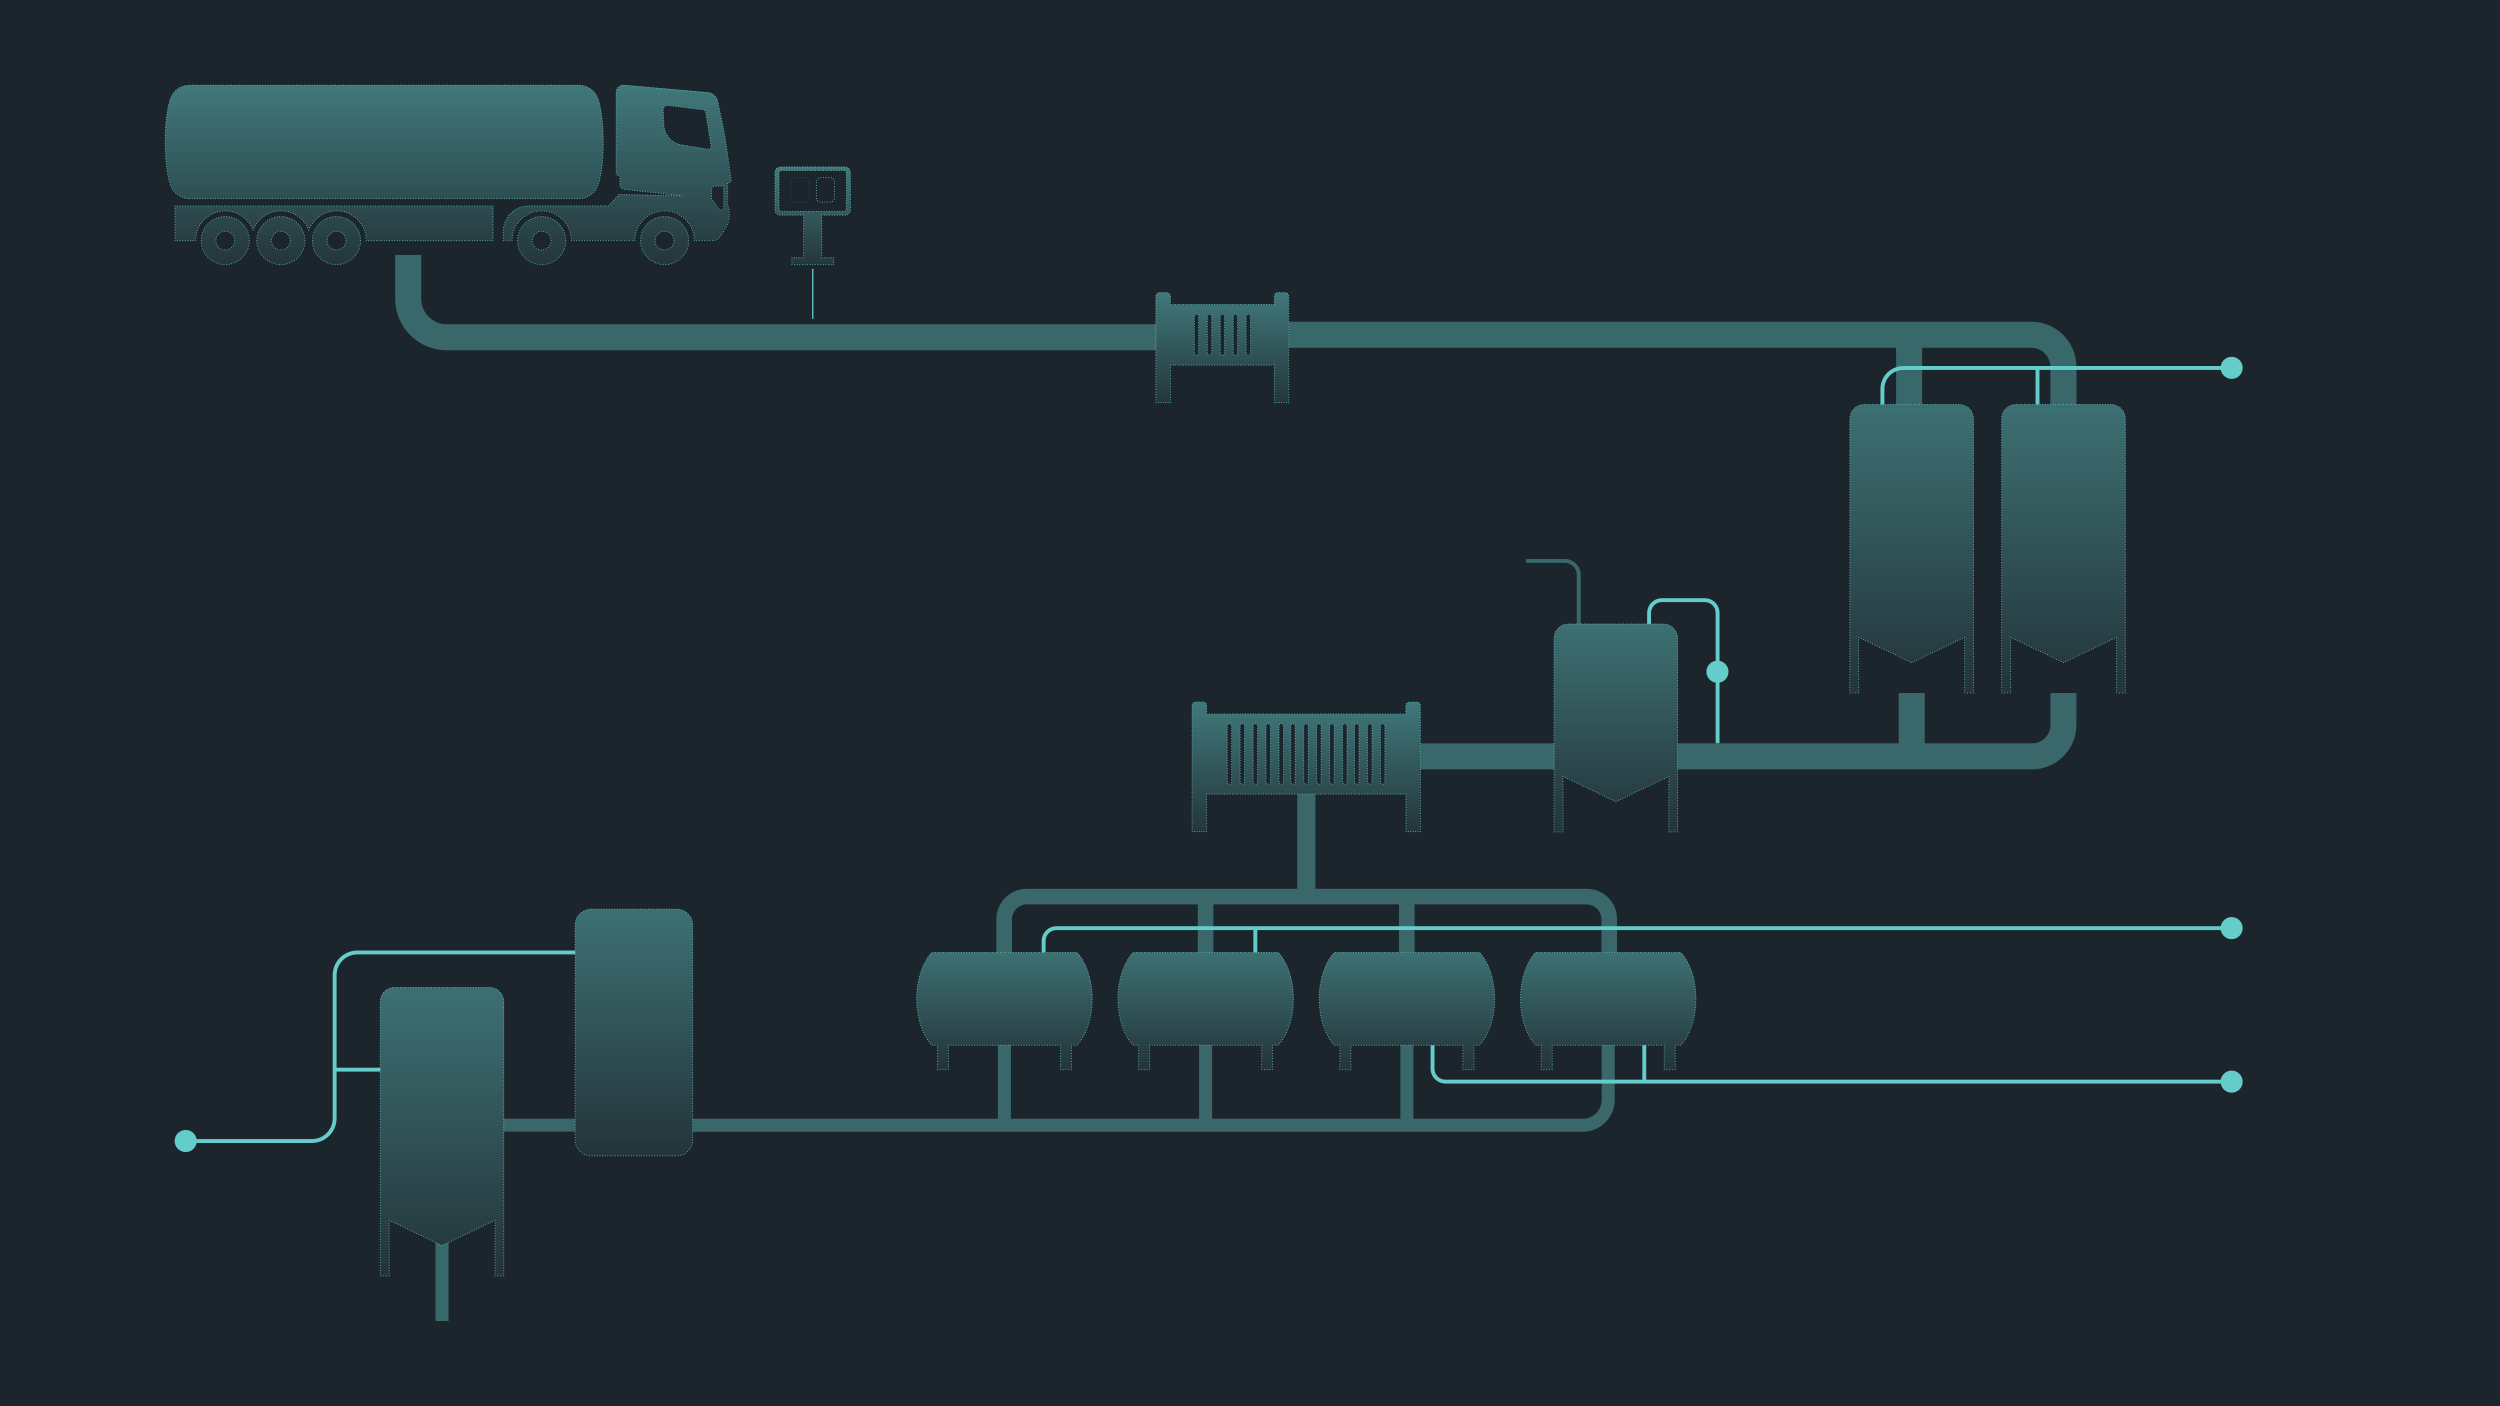 <?xml version="1.0" encoding="UTF-8"?>
<!-- Generator: Adobe Illustrator 27.9.0, SVG Export Plug-In . SVG Version: 6.00 Build 0)  -->
<svg xmlns="http://www.w3.org/2000/svg" xmlns:xlink="http://www.w3.org/1999/xlink" version="1.1" x="0px" y="0px" viewBox="0 0 1920 1080" style="enable-background:new 0 0 1920 1080;" xml:space="preserve">
<style type="text/css">
	.st0{fill:#1D252C;}
	.st1{opacity:0.4;fill:#64CCC9;}
	.st2{opacity:0.4;}
	.st3{fill:#64CCC9;}
	.st4{fill:none;stroke:#64CCC9;stroke-width:3;stroke-miterlimit:10;}
	.st5{fill:#64CCC9;stroke:#64CCC9;stroke-width:3;stroke-miterlimit:10;}
	.st6{fill:url(#SVGID_1_);}
	.st7{fill:url(#SVGID_00000172403359248048440600000005469864787510013081_);}
	.st8{fill:url(#SVGID_00000014622111399584720450000017929334468476960693_);}
	.st9{fill:url(#SVGID_00000010274236992089471840000017216695161442596539_);}
	.st10{fill:url(#SVGID_00000075162894515434080550000007230265098692725133_);}
	.st11{fill:url(#SVGID_00000117634039195743913510000016206468390869631906_);}
	.st12{fill:url(#SVGID_00000060748928541230064500000008918212005860294059_);}
	.st13{fill:url(#SVGID_00000088131172668794039340000006637413931311957905_);}
	.st14{fill:none;stroke:#64CCC9;stroke-width:0.75;stroke-linecap:round;stroke-linejoin:round;}
	.st15{fill:none;stroke:#64CCC9;stroke-width:0.75;stroke-linecap:round;stroke-linejoin:round;stroke-dasharray:0,1.97;}
	.st16{fill:none;stroke:#64CCC9;stroke-width:0.75;stroke-linecap:round;stroke-linejoin:round;stroke-dasharray:0,1.983;}
	.st17{fill:none;stroke:#64CCC9;stroke-width:0.75;stroke-linecap:round;stroke-linejoin:round;stroke-dasharray:0,1.973;}
	.st18{fill:none;stroke:#64CCC9;stroke-width:0.75;stroke-linecap:round;stroke-linejoin:round;stroke-dasharray:0,1.988;}
	.st19{fill:none;stroke:#64CCC9;stroke-width:0.75;stroke-linecap:round;stroke-linejoin:round;stroke-dasharray:0,2.045;}
	.st20{fill:none;stroke:#64CCC9;stroke-width:0.75;stroke-linecap:round;stroke-linejoin:round;stroke-dasharray:0,2.002;}
	.st21{fill:none;stroke:#64CCC9;stroke-width:0.75;stroke-linecap:round;stroke-linejoin:round;stroke-dasharray:0,2.014;}
	.st22{fill:none;stroke:#64CCC9;stroke-width:0.75;stroke-linecap:round;stroke-linejoin:round;stroke-dasharray:0,2.009;}
	.st23{fill:none;stroke:#64CCC9;stroke-width:0.75;stroke-linecap:round;stroke-linejoin:round;stroke-dasharray:0,1.998;}
	.st24{fill:none;stroke:#64CCC9;stroke-width:0.75;stroke-linecap:round;stroke-linejoin:round;stroke-dasharray:0,2.019;}
	.st25{fill:none;stroke:#64CCC9;stroke-width:0.75;stroke-linecap:round;stroke-linejoin:round;stroke-dasharray:0,2.241;}
	.st26{fill:none;stroke:#64CCC9;stroke-width:0.75;stroke-linecap:round;stroke-linejoin:round;stroke-dasharray:0,1.99;}
	.st27{fill:none;stroke:#64CCC9;stroke-width:0.75;stroke-linecap:round;stroke-linejoin:round;stroke-dasharray:0,2.032;}
	.st28{fill:none;stroke:#64CCC9;stroke-width:0.75;stroke-linecap:round;stroke-linejoin:round;stroke-dasharray:0,1.985;}
	.st29{fill:none;stroke:#64CCC9;stroke-width:0.75;stroke-linecap:round;stroke-linejoin:round;stroke-dasharray:0,1.97;}
	.st30{fill:none;stroke:#64CCC9;stroke-width:0.75;stroke-linecap:round;stroke-linejoin:round;stroke-dasharray:0,2.006;}
	.st31{fill:none;stroke:#64CCC9;stroke-width:0.75;stroke-linecap:round;stroke-linejoin:round;stroke-dasharray:0,2.001;}
	.st32{fill:none;stroke:#64CCC9;stroke-width:0.75;stroke-linecap:round;stroke-linejoin:round;stroke-dasharray:0,1.971;}
	.st33{fill:none;stroke:#64CCC9;stroke-width:0.75;stroke-linecap:round;stroke-linejoin:round;stroke-dasharray:0,1.971;}
	.st34{fill:none;stroke:#64CCC9;stroke-width:0.75;stroke-linecap:round;stroke-linejoin:round;stroke-dasharray:0,1.998;}
	.st35{fill:url(#SVGID_00000030450007578091889810000018423401458280221313_);}
	.st36{fill:none;stroke:#64CCC9;stroke-width:0.75;stroke-linecap:round;stroke-linejoin:round;stroke-dasharray:0,2.051;}
	.st37{fill:none;stroke:#64CCC9;stroke-width:0.75;stroke-linecap:round;stroke-linejoin:round;stroke-dasharray:0,1.807;}
	.st38{fill:none;stroke:#64CCC9;stroke-width:0.75;stroke-linecap:round;stroke-linejoin:round;stroke-dasharray:0,1.731;}
	.st39{fill:none;stroke:#64CCC9;stroke-width:0.75;stroke-linecap:round;stroke-linejoin:round;stroke-dasharray:0,2;}
	.st40{fill:none;stroke:#64CCC9;stroke-width:0.75;stroke-linecap:round;stroke-linejoin:round;stroke-dasharray:0,2.006;}
	.st41{fill:none;stroke:#64CCC9;stroke-width:0.75;stroke-linecap:round;stroke-linejoin:round;stroke-dasharray:0,2.012;}
	
		.st42{opacity:0.3;fill:none;stroke:#64CCC9;stroke-width:0.75;stroke-linecap:round;stroke-linejoin:round;stroke-miterlimit:10;stroke-dasharray:0,2;}
	
		.st43{fill:none;stroke:#64CCC9;stroke-width:0.75;stroke-linecap:round;stroke-linejoin:round;stroke-miterlimit:10;stroke-dasharray:0,2;}
	.st44{fill:none;stroke:#64CCC9;stroke-linejoin:round;stroke-miterlimit:10;}
	.st45{fill:url(#SVGID_00000080926376635954751920000017497705854119453091_);}
	.st46{fill:none;stroke:#64CCC9;stroke-width:0.75;stroke-linecap:round;stroke-linejoin:round;stroke-dasharray:0,1.995;}
	.st47{fill:none;stroke:#64CCC9;stroke-width:0.75;stroke-linecap:round;stroke-linejoin:round;stroke-dasharray:0,2.01;}
	.st48{fill:none;stroke:#64CCC9;stroke-width:0.75;stroke-linecap:round;stroke-linejoin:round;stroke-dasharray:0,1.851;}
	.st49{fill:none;stroke:#64CCC9;stroke-width:0.75;stroke-linecap:round;stroke-linejoin:round;stroke-dasharray:0,2.057;}
	.st50{fill:none;stroke:#64CCC9;stroke-width:0.75;stroke-linecap:round;stroke-linejoin:round;stroke-dasharray:0,1.851;}
	.st51{fill:none;stroke:#64CCC9;stroke-width:0.75;stroke-linecap:round;stroke-linejoin:round;stroke-dasharray:0,1.974;}
	.st52{fill:url(#SVGID_00000032647690429070045700000000320944248178446209_);}
	.st53{fill:none;stroke:#64CCC9;stroke-width:0.75;stroke-linecap:round;stroke-linejoin:round;stroke-dasharray:0,1.988;}
	.st54{fill:none;stroke:#64CCC9;stroke-width:0.75;stroke-linecap:round;stroke-linejoin:round;stroke-dasharray:0,1.992;}
	.st55{fill:none;stroke:#64CCC9;stroke-width:0.75;stroke-linecap:round;stroke-linejoin:round;stroke-dasharray:0,1.982;}
	.st56{opacity:0.9;fill:url(#SVGID_00000053518997213950286030000010510243354776157109_);}
	.st57{fill:none;stroke:#64CCC9;stroke-width:0.75;stroke-linecap:round;stroke-linejoin:round;stroke-dasharray:0,2.259;}
	.st58{fill:none;stroke:#64CCC9;stroke-width:0.75;stroke-linecap:round;stroke-linejoin:round;stroke-dasharray:0,2.034;}
	.st59{fill:none;stroke:#64CCC9;stroke-width:0.75;stroke-linecap:round;stroke-linejoin:round;stroke-dasharray:0,1.958;}
	.st60{fill:none;stroke:#64CCC9;stroke-width:0.75;stroke-linecap:round;stroke-linejoin:round;stroke-dasharray:0,2.002;}
	.st61{opacity:0.9;fill:url(#SVGID_00000068635388343740652900000002200022110943711934_);}
	.st62{fill:none;stroke:#64CCC9;stroke-width:0.75;stroke-linecap:round;stroke-linejoin:round;stroke-dasharray:0,2.005;}
	.st63{opacity:0.9;fill:url(#SVGID_00000109019296855821172470000014623805559590955182_);}
	.st64{opacity:0.9;fill:url(#SVGID_00000181075420696214398930000004350993708117052312_);}
	.st65{fill:none;stroke:#64CCC9;stroke-width:0.75;stroke-linecap:round;stroke-linejoin:round;stroke-dasharray:0,2.091;}
	.st66{fill:none;stroke:#64CCC9;stroke-width:0.75;stroke-linecap:round;stroke-linejoin:round;stroke-dasharray:0,2.116;}
	.st67{fill:none;stroke:#64CCC9;stroke-width:0.75;stroke-linecap:round;stroke-linejoin:round;stroke-dasharray:0,2.001;}
	.st68{fill:none;stroke:#64CCC9;stroke-width:0.75;stroke-linecap:round;stroke-linejoin:round;stroke-dasharray:0,2.116;}
	.st69{fill:none;stroke:#64CCC9;stroke-width:0.75;stroke-linecap:round;stroke-linejoin:round;stroke-dasharray:0,1.995;}
	.st70{opacity:0.9;fill:url(#SVGID_00000147197569387542961640000012874794314119531436_);}
	.st71{opacity:0.9;fill:url(#SVGID_00000060720775199404707370000014830375524801030057_);}
	.st72{opacity:0.9;fill:url(#SVGID_00000126301771201939174690000013226182699335682176_);}
	.st73{opacity:0.9;fill:url(#SVGID_00000173864798388577335820000009012228206213524632_);}
	.st74{opacity:0.9;fill:url(#SVGID_00000047046172674237744030000009835510155554320823_);}
	.st75{fill:none;stroke:#64CCC9;stroke-width:0.75;stroke-linecap:round;stroke-linejoin:round;stroke-dasharray:0,2.001;}
	.st76{display:none;}
	.st77{display:inline;}
	.st78{opacity:0.5;fill:#FFFFFF;}
	.st79{fill:#FFFFFF;}
</style>
<g id="bg">
	<rect class="st0" width="1920" height="1080"></rect>
</g>
<g id="leitungen">
	<path class="st1" d="M887.8,269H343c-21.8,0-39.5-17.7-39.5-39.5v-33.7h20v33.7c0,10.8,8.8,19.5,19.5,19.5h544.8V269z"></path>
	<g class="st2">
		<path class="st3" d="M1560.1,247.1h-93.8H989.8v20h466.4v43.5h20v-43.5h83.8c8.1,0,14.7,6.6,14.7,14.7v28.8h20v-28.8    C1594.8,262.7,1579.2,247.1,1560.1,247.1z"></path>
	</g>
	<path class="st1" d="M1574.8,532.2v24.5c0,7.9-6.4,14.2-14.2,14.2h-82.4v-38.7h-20v38.7h-169.8v20h272.1   c18.9,0,34.2-15.4,34.2-34.2v-24.5H1574.8z"></path>
	<path class="st1" d="M1218.7,682.6h-208.5v-72.7h-13.9v72.7H788.6c-12.9,0-23.4,10.5-23.4,23.4v25.5h12V706   c0-6.3,5.1-11.4,11.4-11.4h131.3v36.9h12v-36.9h71h6h65.5v36.9h12v-36.9h132.1c6.3,0,11.4,5.1,11.4,11.4v25.5h12V706   C1242.1,693.1,1231.6,682.6,1218.7,682.6z"></path>
	<path class="st1" d="M1230.1,802.7v42c0,8-6.5,14.5-14.5,14.5h-130.1v-56.5h-10v56.5H930.9v-56.5h-10v56.5H776.4v-56.5h-10v56.5   H532v10h683.6c13.5,0,24.5-11,24.5-24.5v-42H1230.1z"></path>
	<rect x="386.9" y="859.1" class="st1" width="54.8" height="10"></rect>
	<g class="st2">
		<polygon class="st3" points="344.5,1014.6 334.5,1014.6 334.5,954.2 339.5,956.6 344.5,954.2   "></polygon>
	</g>
	<rect x="1090.9" y="570.9" class="st1" width="102.7" height="20"></rect>
</g>
<g id="cis">
	<path class="st4" d="M1445.7,310.6v-11.9c0-8.9,7.2-16.1,16.1-16.1h245.1"></path>
	<path class="st4" d="M1266.5,479.2v-8.5c0-5.4,4.4-9.8,9.8-9.8h33c5.4,0,9.8,4.4,9.8,9.8v100.1"></path>
	<path class="st4" d="M801.5,731.5v-8.8c0-5.5,4.4-9.9,9.9-9.9h895.5"></path>
	<line class="st4" x1="964.1" y1="731.5" x2="964.1" y2="712.8"></line>
	<circle class="st5" cx="1713.9" cy="712.8" r="7"></circle>
	<path class="st4" d="M1100.2,802.7v18.1c0,5.5,4.4,9.9,9.9,9.9h596.8"></path>
	<line class="st4" x1="1262.8" y1="802.7" x2="1262.8" y2="830.7"></line>
	<circle class="st5" cx="1713.9" cy="830.7" r="7"></circle>
	<circle class="st5" cx="142.6" cy="876.3" r="7"></circle>
	<circle class="st5" cx="1713.9" cy="282.5" r="7"></circle>
	<circle class="st5" cx="1319" cy="515.9" r="7"></circle>
	<line class="st4" x1="1564.8" y1="310.6" x2="1564.8" y2="282.5"></line>
	<path class="st4" d="M441.7,731.5H274.4c-9.6,0-17.4,7.8-17.4,17.4v110c0,9.6-7.8,17.4-17.4,17.4h-96.9"></path>
	<line class="st4" x1="292.1" y1="821.5" x2="257" y2="821.5"></line>
</g>
<g id="tanks">
	<g>
		<g>
			<linearGradient id="SVGID_1_" gradientUnits="userSpaceOnUse" x1="256.534" y1="203.183" x2="256.534" y2="65.434">
				<stop offset="2.686839e-03" style="stop-color:#64CCC9;stop-opacity:0.1"></stop>
				<stop offset="1" style="stop-color:#64CCC9;stop-opacity:0.5"></stop>
			</linearGradient>
			<path class="st6" d="M134.4,184.8h15.8c0-12.6,10.2-22.8,22.8-22.8c9.8,0,18.1,6.2,21.4,14.8c3.3-8.6,11.6-14.8,21.4-14.8     c9.8,0,18.1,6.2,21.4,14.8c3.3-8.6,11.6-14.8,21.4-14.8c12.6,0,22.8,10.2,22.8,22.8h97.4v-26.6H134.4V184.8z"></path>
			
				<linearGradient id="SVGID_00000174587641573334040260000007906363536028708260_" gradientUnits="userSpaceOnUse" x1="473.997" y1="203.183" x2="473.997" y2="65.434">
				<stop offset="2.686839e-03" style="stop-color:#64CCC9;stop-opacity:0.1"></stop>
				<stop offset="1" style="stop-color:#64CCC9;stop-opacity:0.5"></stop>
			</linearGradient>
			<path style="fill:url(#SVGID_00000174587641573334040260000007906363536028708260_);" d="M473.2,71v61.2c0,1.6,1.3,3,2.9,3.1v6.5     c0,1.8,1.3,3.3,3,3.6l44.5,4.9l-48.2-1l-8.2,8.8h-61.1c-10.8,0-19.6,8.8-19.6,19.6v6.9h6.7c0-12.6,10.2-22.8,22.8-22.8     c12.6,0,22.8,10.2,22.8,22.8h48.8c0-12.6,10.2-22.8,22.8-22.8c12.6,0,22.8,10.2,22.8,22.8h14.1c2.4,0,4.5-1.2,5.8-3.2l4.2-6.8     c1.5-2.4,2.4-5.1,2.7-8v0c0.3-2.6,0-5.3-0.7-7.8l-0.5-1.6v-15.5c0-0.3-0.1-0.6-0.2-0.9c1.7,0,3.1-1.5,2.8-3.3l-3.9-27.3     c-0.7-5.1-1.6-10.1-2.7-15.1l-3.6-17.3c-0.8-3.7-3.8-6.5-7.6-6.9l-64-5.6H478C475.4,65.8,473.2,68.1,473.2,71z M546.5,145.4     c0-1.4,1.1-2.5,2.5-2.5h6.8v16.8c0,0.9-0.7,1.7-1.7,1.7c-1,0-1.8-0.5-2.4-1.2l-4.8-6.7c-0.4-0.5-0.5-1.1-0.5-1.7V145.4z      M513.2,81l26.9,3.3c1,0.1,1.7,0.9,1.9,1.8c0.8,4.9,3.1,19.6,4.1,26c0.2,1.5-1,2.8-2.5,2.5l-20.4-3.4     c-7.4-1.2-12.9-7.5-13.3-14.9l-0.6-11.8C509.3,82.4,511.1,80.7,513.2,81z"></path>
			
				<linearGradient id="SVGID_00000180341987561049183550000004360917851799927734_" gradientUnits="userSpaceOnUse" x1="416.011" y1="203.183" x2="416.011" y2="65.434">
				<stop offset="2.686839e-03" style="stop-color:#64CCC9;stop-opacity:0.1"></stop>
				<stop offset="1" style="stop-color:#64CCC9;stop-opacity:0.5"></stop>
			</linearGradient>
			<path style="fill:url(#SVGID_00000180341987561049183550000004360917851799927734_);" d="M434.5,184.8c0-10.2-8.3-18.5-18.5-18.5     s-18.5,8.3-18.5,18.5c0,9.8,7.7,17.8,17.4,18.4h2.2C426.8,202.6,434.5,194.6,434.5,184.8z M423.2,184.8c0,4-3.2,7.2-7.2,7.2     c-4,0-7.2-3.2-7.2-7.2c0,0,0,0,0,0c0-4,3.2-7.2,7.2-7.2C420,177.5,423.2,180.8,423.2,184.8C423.2,184.8,423.2,184.8,423.2,184.8z     "></path>
			
				<linearGradient id="SVGID_00000060717556687217783790000007015773323005386936_" gradientUnits="userSpaceOnUse" x1="173.011" y1="203.183" x2="173.011" y2="65.434">
				<stop offset="2.686839e-03" style="stop-color:#64CCC9;stop-opacity:0.1"></stop>
				<stop offset="1" style="stop-color:#64CCC9;stop-opacity:0.5"></stop>
			</linearGradient>
			<path style="fill:url(#SVGID_00000060717556687217783790000007015773323005386936_);" d="M191.5,184.8c0-10.2-8.3-18.5-18.5-18.5     s-18.5,8.3-18.5,18.5c0,9.8,7.7,17.8,17.4,18.4h2.2C183.8,202.6,191.5,194.6,191.5,184.8z M180.2,184.8c0,4-3.2,7.2-7.2,7.2     s-7.2-3.2-7.2-7.2c0,0,0,0,0,0c0-4,3.2-7.2,7.2-7.2C177,177.5,180.2,180.8,180.2,184.8C180.2,184.8,180.2,184.8,180.2,184.8z"></path>
			
				<linearGradient id="SVGID_00000049215195911361108890000001943820453381391515_" gradientUnits="userSpaceOnUse" x1="215.719" y1="203.183" x2="215.719" y2="65.434">
				<stop offset="2.686839e-03" style="stop-color:#64CCC9;stop-opacity:0.1"></stop>
				<stop offset="1" style="stop-color:#64CCC9;stop-opacity:0.5"></stop>
			</linearGradient>
			<path style="fill:url(#SVGID_00000049215195911361108890000001943820453381391515_);" d="M234.2,184.8c0-10.2-8.3-18.5-18.5-18.5     s-18.5,8.3-18.5,18.5c0,9.8,7.7,17.8,17.4,18.4h2.2C226.5,202.6,234.2,194.6,234.2,184.8z M222.9,184.8c0,4-3.2,7.2-7.2,7.2     s-7.2-3.2-7.2-7.2c0,0,0,0,0,0c0-4,3.2-7.2,7.2-7.2S222.9,180.8,222.9,184.8C222.9,184.8,222.9,184.8,222.9,184.8z"></path>
			
				<linearGradient id="SVGID_00000021839816757888343530000003589769773096066183_" gradientUnits="userSpaceOnUse" x1="258.427" y1="203.183" x2="258.427" y2="65.434">
				<stop offset="2.686839e-03" style="stop-color:#64CCC9;stop-opacity:0.1"></stop>
				<stop offset="1" style="stop-color:#64CCC9;stop-opacity:0.5"></stop>
			</linearGradient>
			<path style="fill:url(#SVGID_00000021839816757888343530000003589769773096066183_);" d="M276.9,184.8c0-10.2-8.3-18.5-18.5-18.5     s-18.5,8.3-18.5,18.5c0,9.8,7.7,17.8,17.4,18.4h2.2C269.2,202.6,276.9,194.6,276.9,184.8z M265.7,184.8c0,4-3.2,7.2-7.2,7.2     s-7.2-3.2-7.2-7.2c0,0,0,0,0,0c0-4,3.2-7.2,7.2-7.2S265.7,180.8,265.7,184.8C265.7,184.8,265.7,184.8,265.7,184.8z"></path>
			
				<linearGradient id="SVGID_00000050655075509475886430000006354033847743788966_" gradientUnits="userSpaceOnUse" x1="510.396" y1="203.183" x2="510.396" y2="65.434">
				<stop offset="2.686839e-03" style="stop-color:#64CCC9;stop-opacity:0.1"></stop>
				<stop offset="1" style="stop-color:#64CCC9;stop-opacity:0.5"></stop>
			</linearGradient>
			<path style="fill:url(#SVGID_00000050655075509475886430000006354033847743788966_);" d="M528.9,184.8c0-10.2-8.3-18.5-18.5-18.5     c-10.2,0-18.5,8.3-18.5,18.5c0,9.8,7.7,17.8,17.4,18.4h2.2C521.2,202.6,528.9,194.6,528.9,184.8z M517.6,184.8     c0,4-3.2,7.2-7.2,7.2s-7.2-3.2-7.2-7.2c0,0,0,0,0,0c0-4,3.2-7.2,7.2-7.2C514.4,177.5,517.6,180.8,517.6,184.8     C517.6,184.8,517.6,184.8,517.6,184.8z"></path>
			
				<linearGradient id="SVGID_00000181809509442410339800000017012953372547349178_" gradientUnits="userSpaceOnUse" x1="295.169" y1="203.183" x2="295.169" y2="65.434">
				<stop offset="2.686839e-03" style="stop-color:#64CCC9;stop-opacity:0.1"></stop>
				<stop offset="1" style="stop-color:#64CCC9;stop-opacity:0.5"></stop>
			</linearGradient>
			<path style="fill:url(#SVGID_00000181809509442410339800000017012953372547349178_);" d="M145.6,152.6h299     c6.8,0,12.8-4.4,14.9-10.9c2.1-6.5,3.8-16.7,3.8-32.7s-1.8-26.2-3.8-32.7c-2.1-6.5-8.1-10.9-14.9-10.9h-299     c-6.8,0-12.8,4.4-14.9,10.9c-2.1,6.5-3.8,16.7-3.8,32.7s1.8,26.2,3.8,32.7C132.8,148.2,138.8,152.6,145.6,152.6z"></path>
		</g>
		<g>
			<g>
				<g>
					<line class="st14" x1="134.4" y1="184.8" x2="134.4" y2="184.8"></line>
					<line class="st15" x1="136.4" y1="184.8" x2="149.2" y2="184.8"></line>
					<line class="st14" x1="150.2" y1="184.8" x2="150.2" y2="184.8"></line>
					<path class="st16" d="M150.3,182.8c1-11.7,10.8-20.8,22.7-20.8c9.4,0,17.5,5.7,21,13.9"></path>
					<line class="st14" x1="194.4" y1="176.7" x2="194.4" y2="176.7"></line>
					<path class="st17" d="M195.1,174.9c3.7-7.7,11.5-13,20.6-13c9.4,0,17.5,5.7,21,13.9"></path>
					<line class="st14" x1="237.1" y1="176.7" x2="237.1" y2="176.7"></line>
					<path class="st16" d="M237.9,174.9c3.7-7.7,11.5-13,20.6-13c12.2,0,22.3,9.7,22.8,21.8"></path>
					<line class="st14" x1="281.2" y1="184.8" x2="281.2" y2="184.8"></line>
					<line class="st18" x1="283.2" y1="184.8" x2="377.6" y2="184.8"></line>
					<line class="st14" x1="378.6" y1="184.8" x2="378.6" y2="184.8"></line>
					<line class="st19" x1="378.6" y1="182.7" x2="378.6" y2="159.2"></line>
					<line class="st14" x1="378.6" y1="158.2" x2="378.6" y2="158.2"></line>
					<line class="st20" x1="376.6" y1="158.2" x2="135.4" y2="158.2"></line>
					<line class="st14" x1="134.4" y1="158.2" x2="134.4" y2="158.2"></line>
					<line class="st19" x1="134.4" y1="160.2" x2="134.4" y2="183.7"></line>
				</g>
			</g>
			<g>
				<g>
					<g>
						<line class="st14" x1="476.1" y1="135.3" x2="476.1" y2="135.3"></line>
						<path class="st21" d="M476.1,137.3v4.5c0,1.8,1.3,3.3,3,3.6l43.5,4.8"></path>
						<line class="st14" x1="523.6" y1="150.4" x2="523.6" y2="150.4"></line>
						<line class="st22" x1="521.6" y1="150.3" x2="476.4" y2="149.4"></line>
						<line class="st14" x1="475.4" y1="149.4" x2="475.4" y2="149.4"></line>
						<line class="st23" x1="474.1" y1="150.9" x2="467.9" y2="157.4"></line>
						<line class="st14" x1="467.3" y1="158.2" x2="467.3" y2="158.2"></line>
						<path class="st24" d="M465.2,158.2h-59.1c-10.8,0-19.6,8.8-19.6,19.6v5.9"></path>
						<line class="st14" x1="386.5" y1="184.8" x2="386.5" y2="184.8"></line>
						<line class="st25" x1="388.7" y1="184.8" x2="392.1" y2="184.8"></line>
						<line class="st14" x1="393.2" y1="184.8" x2="393.2" y2="184.8"></line>
						<path class="st26" d="M393.3,182.8c1-11.7,10.8-20.8,22.7-20.8c12.2,0,22.3,9.7,22.8,21.8"></path>
						<line class="st14" x1="438.8" y1="184.8" x2="438.8" y2="184.8"></line>
						<line class="st27" x1="440.9" y1="184.8" x2="486.6" y2="184.8"></line>
						<line class="st14" x1="487.6" y1="184.8" x2="487.6" y2="184.8"></line>
						<path class="st26" d="M487.7,182.8c1-11.7,10.8-20.8,22.7-20.8c12.2,0,22.3,9.7,22.8,21.8"></path>
						<line class="st14" x1="533.2" y1="184.8" x2="533.2" y2="184.8"></line>
						<path class="st28" d="M535.2,184.8h12.2c2.4,0,4.5-1.2,5.8-3.2l4.2-6.8c1.5-2.4,2.4-5.1,2.7-8v0c0.3-2.6,0-5.3-0.7-7.8        l-0.5-1.6v-15.4"></path>
						<line class="st14" x1="558.7" y1="140.9" x2="558.7" y2="140.9"></line>
						<path class="st20" d="M560.5,140.3c0.7-0.6,1.1-1.6,1-2.6l-3.9-27.3c-0.7-5.1-1.6-10.1-2.7-15.1l-3.6-17.3        c-0.8-3.7-3.8-6.5-7.6-6.9l-64-5.6H478c-2.7,0.4-4.8,2.7-4.8,5.5v61.2c0,1.3,0.8,2.4,1.9,2.9"></path>
					</g>
					<g>
						<line class="st14" x1="555.9" y1="142.9" x2="555.9" y2="142.9"></line>
						<path class="st29" d="M555.9,144.8v14.8c0,0.9-0.7,1.7-1.7,1.7c-1,0-1.8-0.5-2.4-1.2l-4.8-6.7c-0.4-0.5-0.5-1.1-0.5-1.7v-6.2        c0-1.4,1.1-2.5,2.5-2.5h5.9"></path>
					</g>
					<path class="st30" d="M513.2,81l26.9,3.3c1,0.1,1.7,0.9,1.9,1.8c0.8,4.9,3.1,19.6,4.1,26c0.2,1.5-1,2.8-2.5,2.5l-20.4-3.4       c-7.4-1.2-12.9-7.5-13.3-14.9l-0.6-11.8C509.3,82.4,511.1,80.7,513.2,81z"></path>
				</g>
			</g>
			<g>
				<g>
					<path class="st31" d="M434.5,184.8c0-10.2-8.3-18.5-18.5-18.5s-18.5,8.3-18.5,18.5c0,9.8,7.7,17.8,17.4,18.4h2.2       C426.8,202.6,434.5,194.6,434.5,184.8z"></path>
					<path class="st32" d="M423.2,184.8c0,4-3.2,7.2-7.2,7.2c-4,0-7.2-3.2-7.2-7.2c0,0,0,0,0,0c0-4,3.2-7.2,7.2-7.2       C420,177.5,423.2,180.8,423.2,184.8C423.2,184.8,423.2,184.8,423.2,184.8z"></path>
				</g>
			</g>
			<g>
				<g>
					<path class="st31" d="M191.5,184.8c0-10.2-8.3-18.5-18.5-18.5s-18.5,8.3-18.5,18.5c0,9.8,7.7,17.8,17.4,18.4h2.2       C183.8,202.6,191.5,194.6,191.5,184.8z"></path>
					<path class="st32" d="M180.2,184.8c0,4-3.2,7.2-7.2,7.2s-7.2-3.2-7.2-7.2c0,0,0,0,0,0c0-4,3.2-7.2,7.2-7.2       C177,177.5,180.2,180.8,180.2,184.8C180.2,184.8,180.2,184.8,180.2,184.8z"></path>
				</g>
			</g>
			<g>
				<g>
					<path class="st31" d="M234.2,184.8c0-10.2-8.3-18.5-18.5-18.5s-18.5,8.3-18.5,18.5c0,9.8,7.7,17.8,17.4,18.4h2.2       C226.5,202.6,234.2,194.6,234.2,184.8z"></path>
					<path class="st32" d="M222.9,184.8c0,4-3.2,7.2-7.2,7.2s-7.2-3.2-7.2-7.2c0,0,0,0,0,0c0-4,3.2-7.2,7.2-7.2       S222.9,180.8,222.9,184.8C222.9,184.8,222.9,184.8,222.9,184.8z"></path>
				</g>
			</g>
			<g>
				<g>
					<path class="st31" d="M276.9,184.8c0-10.2-8.3-18.5-18.5-18.5s-18.5,8.3-18.5,18.5c0,9.8,7.7,17.8,17.4,18.4h2.2       C269.2,202.6,276.9,194.6,276.9,184.8z"></path>
					<path class="st33" d="M265.7,184.8c0,4-3.2,7.2-7.2,7.2s-7.2-3.2-7.2-7.2c0,0,0,0,0,0c0-4,3.2-7.2,7.2-7.2       S265.7,180.8,265.7,184.8C265.7,184.8,265.7,184.8,265.7,184.8z"></path>
				</g>
			</g>
			<g>
				<g>
					<path class="st31" d="M528.9,184.8c0-10.2-8.3-18.5-18.5-18.5c-10.2,0-18.5,8.3-18.5,18.5c0,9.8,7.7,17.8,17.4,18.4h2.2       C521.2,202.6,528.9,194.6,528.9,184.8z"></path>
					<path class="st32" d="M517.6,184.8c0,4-3.2,7.2-7.2,7.2s-7.2-3.2-7.2-7.2c0,0,0,0,0,0c0-4,3.2-7.2,7.2-7.2       C514.4,177.5,517.6,180.8,517.6,184.8C517.6,184.8,517.6,184.8,517.6,184.8z"></path>
				</g>
			</g>
			<g>
				<path class="st34" d="M145.6,152.6h299c6.8,0,12.8-4.4,14.9-10.9c2.1-6.5,3.8-16.7,3.8-32.7s-1.8-26.2-3.8-32.7      c-2.1-6.5-8.1-10.9-14.9-10.9h-299c-6.8,0-12.8,4.4-14.9,10.9c-2.1,6.5-3.8,16.7-3.8,32.7s1.8,26.2,3.8,32.7      C132.8,148.2,138.8,152.6,145.6,152.6z"></path>
			</g>
		</g>
	</g>
	<g>
		<g>
			
				<linearGradient id="SVGID_00000174597007473654918920000002755309548431433367_" gradientUnits="userSpaceOnUse" x1="624.158" y1="203.183" x2="624.158" y2="128.226">
				<stop offset="2.686839e-03" style="stop-color:#64CCC9;stop-opacity:0.1"></stop>
				<stop offset="1" style="stop-color:#64CCC9;stop-opacity:0.5"></stop>
			</linearGradient>
			<path style="fill:url(#SVGID_00000174597007473654918920000002755309548431433367_);" d="M649,128.2h-49.7     c-2.2,0-4.1,1.8-4.1,4.1v28.8c0,2.2,1.8,4.1,4.1,4.1h17.9V198h-9v5.2h32V198h-9v-32.8H649c2.2,0,4.1-1.8,4.1-4.1v-28.8     C653,130,651.2,128.2,649,128.2z M650,160.5c0,1-0.8,1.8-1.8,1.8h-48.1c-1,0-1.8-0.8-1.8-1.8v-27.8c0-1,0.8-1.8,1.8-1.8h48.1     c1,0,1.8,0.8,1.8,1.8V160.5z"></path>
		</g>
		<g>
			<g>
				<g>
					<g>
						<line class="st14" x1="617.2" y1="165.2" x2="617.2" y2="165.2"></line>
						<line class="st36" x1="617.2" y1="167.2" x2="617.2" y2="197"></line>
						<line class="st14" x1="617.2" y1="198" x2="617.2" y2="198"></line>
						<line class="st37" x1="615.4" y1="198" x2="609.1" y2="198"></line>
						<line class="st14" x1="608.2" y1="198" x2="608.2" y2="198"></line>
						<line class="st38" x1="608.2" y1="199.7" x2="608.2" y2="202.3"></line>
						<line class="st14" x1="608.2" y1="203.2" x2="608.2" y2="203.2"></line>
						<line class="st39" x1="610.2" y1="203.2" x2="639.2" y2="203.2"></line>
						<line class="st14" x1="640.2" y1="203.2" x2="640.2" y2="203.2"></line>
						<line class="st38" x1="640.2" y1="201.5" x2="640.2" y2="198.9"></line>
						<line class="st14" x1="640.2" y1="198" x2="640.2" y2="198"></line>
						<line class="st37" x1="638.4" y1="198" x2="632" y2="198"></line>
						<line class="st14" x1="631.1" y1="198" x2="631.1" y2="198"></line>
						<line class="st36" x1="631.1" y1="195.9" x2="631.1" y2="166.2"></line>
						<line class="st14" x1="631.1" y1="165.2" x2="631.1" y2="165.2"></line>
						<path class="st40" d="M633.1,165.2H649c2.2,0,4.1-1.8,4.1-4.1v-28.8c0-2.2-1.8-4.1-4.1-4.1h-49.7c-2.2,0-4.1,1.8-4.1,4.1v28.8        c0,2.2,1.8,4.1,4.1,4.1h16.9"></path>
					</g>
					<path class="st41" d="M650,160.5c0,1-0.8,1.8-1.8,1.8h-48.1c-1,0-1.8-0.8-1.8-1.8v-27.8c0-1,0.8-1.8,1.8-1.8h48.1       c1,0,1.8,0.8,1.8,1.8V160.5z"></path>
				</g>
			</g>
		</g>
		<g>
			<path class="st42" d="M618,155.2h-7.3c-1.8,0-3.3-1.5-3.3-3.3v-12.3c0-1.8,1.5-3.3,3.3-3.3h7.3c1.8,0,3.3,1.5,3.3,3.3v12.3     C621.3,153.7,619.8,155.2,618,155.2z"></path>
			<path class="st43" d="M637.6,155.2h-7.3c-1.8,0-3.3-1.5-3.3-3.3v-12.3c0-1.8,1.5-3.3,3.3-3.3h7.3c1.8,0,3.3,1.5,3.3,3.3v12.3     C640.9,153.7,639.4,155.2,637.6,155.2z"></path>
		</g>
	</g>
	<line class="st44" x1="624.2" y1="206.5" x2="624.2" y2="244.9"></line>
	<g>
		
			<linearGradient id="SVGID_00000171720951025129076100000011012855471038486949_" gradientUnits="userSpaceOnUse" x1="938.818" y1="309.205" x2="938.818" y2="224.688">
			<stop offset="2.686839e-03" style="stop-color:#64CCC9;stop-opacity:0.1"></stop>
			<stop offset="1" style="stop-color:#64CCC9;stop-opacity:0.5"></stop>
		</linearGradient>
		<path style="fill:url(#SVGID_00000171720951025129076100000011012855471038486949_);" d="M987.3,224.7h-6c-1.4,0-2.6,1.2-2.6,2.6    v6.6h-79.8v-6.6c0-1.4-1.2-2.6-2.6-2.6h-6c-1.4,0-2.6,1.2-2.6,2.6v81.9h11.1v-28.8h79.8v28.8h11.1v-81.9    C989.8,225.8,988.7,224.7,987.3,224.7z M920.6,271.2c0,0.9-0.8,1.7-1.7,1.7c-0.9,0-1.7-0.8-1.7-1.7V243c0-0.9,0.8-1.7,1.7-1.7    c0.9,0,1.7,0.8,1.7,1.7V271.2z M930.6,271.2c0,0.9-0.8,1.7-1.7,1.7s-1.7-0.8-1.7-1.7V243c0-0.9,0.8-1.7,1.7-1.7s1.7,0.8,1.7,1.7    V271.2z M940.5,271.2c0,0.9-0.8,1.7-1.7,1.7c-0.9,0-1.7-0.8-1.7-1.7V243c0-0.9,0.8-1.7,1.7-1.7c0.9,0,1.7,0.8,1.7,1.7V271.2z     M950.5,271.2c0,0.9-0.8,1.7-1.7,1.7c-0.9,0-1.7-0.8-1.7-1.7V243c0-0.9,0.8-1.7,1.7-1.7c0.9,0,1.7,0.8,1.7,1.7V271.2z     M960.4,271.2c0,0.9-0.8,1.7-1.7,1.7c-0.9,0-1.7-0.8-1.7-1.7V243c0-0.9,0.8-1.7,1.7-1.7c0.9,0,1.7,0.8,1.7,1.7V271.2z"></path>
		<g>
			<g>
				<g>
					<line class="st14" x1="978.7" y1="233.8" x2="978.7" y2="233.8"></line>
					<line class="st46" x1="976.7" y1="233.8" x2="899.9" y2="233.8"></line>
					<line class="st14" x1="898.9" y1="233.8" x2="898.9" y2="233.8"></line>
					<path class="st47" d="M898.9,231.8v-4.5c0-1.4-1.2-2.6-2.6-2.6h-6c-1.4,0-2.6,1.2-2.6,2.6v80.9"></path>
					<line class="st14" x1="887.8" y1="309.2" x2="887.8" y2="309.2"></line>
					<line class="st48" x1="889.7" y1="309.2" x2="898" y2="309.2"></line>
					<line class="st14" x1="898.9" y1="309.2" x2="898.9" y2="309.2"></line>
					<line class="st49" x1="898.9" y1="307.1" x2="898.9" y2="281.4"></line>
					<line class="st14" x1="898.9" y1="280.4" x2="898.9" y2="280.4"></line>
					<line class="st46" x1="900.9" y1="280.4" x2="977.7" y2="280.4"></line>
					<line class="st14" x1="978.7" y1="280.4" x2="978.7" y2="280.4"></line>
					<line class="st49" x1="978.7" y1="282.5" x2="978.7" y2="308.2"></line>
					<line class="st14" x1="978.7" y1="309.2" x2="978.7" y2="309.2"></line>
					<line class="st50" x1="980.6" y1="309.2" x2="988.9" y2="309.2"></line>
					<line class="st14" x1="989.8" y1="309.2" x2="989.8" y2="309.2"></line>
					<path class="st47" d="M989.8,307.2v-79.9c0-1.4-1.2-2.6-2.6-2.6h-6c-1.4,0-2.6,1.2-2.6,2.6v5.5"></path>
				</g>
				<path class="st51" d="M920.6,271.2c0,0.9-0.8,1.7-1.7,1.7c-0.9,0-1.7-0.8-1.7-1.7V243c0-0.9,0.8-1.7,1.7-1.7      c0.9,0,1.7,0.8,1.7,1.7V271.2z"></path>
				<path class="st51" d="M930.6,271.2c0,0.9-0.8,1.7-1.7,1.7s-1.7-0.8-1.7-1.7V243c0-0.9,0.8-1.7,1.7-1.7s1.7,0.8,1.7,1.7V271.2z"></path>
				<path class="st51" d="M940.5,271.2c0,0.9-0.8,1.7-1.7,1.7c-0.9,0-1.7-0.8-1.7-1.7V243c0-0.9,0.8-1.7,1.7-1.7      c0.9,0,1.7,0.8,1.7,1.7V271.2z"></path>
				<path class="st51" d="M950.5,271.2c0,0.9-0.8,1.7-1.7,1.7c-0.9,0-1.7-0.8-1.7-1.7V243c0-0.9,0.8-1.7,1.7-1.7      c0.9,0,1.7,0.8,1.7,1.7V271.2z"></path>
				<path class="st51" d="M960.4,271.2c0,0.9-0.8,1.7-1.7,1.7c-0.9,0-1.7-0.8-1.7-1.7V243c0-0.9,0.8-1.7,1.7-1.7      c0.9,0,1.7,0.8,1.7,1.7V271.2z"></path>
			</g>
		</g>
	</g>
	<g>
		
			<linearGradient id="SVGID_00000176747052667878233090000003868092349711028120_" gradientUnits="userSpaceOnUse" x1="1003.23" y1="638.69" x2="1003.23" y2="539.172">
			<stop offset="2.686839e-03" style="stop-color:#64CCC9;stop-opacity:0.1"></stop>
			<stop offset="1" style="stop-color:#64CCC9;stop-opacity:0.5"></stop>
		</linearGradient>
		<path style="fill:url(#SVGID_00000176747052667878233090000003868092349711028120_);" d="M1088.3,539.2h-6c-1.4,0-2.6,1.2-2.6,2.6    v6.6H926.7v-6.6c0-1.4-1.2-2.6-2.6-2.6h-6c-1.4,0-2.6,1.2-2.6,2.6v96.9h11.1v-28.8h153.1v28.8h11.1v-96.9    C1090.9,540.3,1089.7,539.2,1088.3,539.2z M945.9,600.7c0,0.9-0.8,1.7-1.7,1.7c-0.9,0-1.7-0.8-1.7-1.7v-43.2    c0-0.9,0.8-1.7,1.7-1.7c0.9,0,1.7,0.8,1.7,1.7V600.7z M955.8,600.7c0,0.9-0.8,1.7-1.7,1.7s-1.7-0.8-1.7-1.7v-43.2    c0-0.9,0.8-1.7,1.7-1.7s1.7,0.8,1.7,1.7V600.7z M965.8,600.7c0,0.9-0.8,1.7-1.7,1.7c-0.9,0-1.7-0.8-1.7-1.7v-43.2    c0-0.9,0.8-1.7,1.7-1.7c0.9,0,1.7,0.8,1.7,1.7V600.7z M975.7,600.7c0,0.9-0.8,1.7-1.7,1.7c-0.9,0-1.7-0.8-1.7-1.7v-43.2    c0-0.9,0.8-1.7,1.7-1.7c0.9,0,1.7,0.8,1.7,1.7V600.7z M985.7,600.7c0,0.9-0.8,1.7-1.7,1.7c-0.9,0-1.7-0.8-1.7-1.7v-43.2    c0-0.9,0.8-1.7,1.7-1.7c0.9,0,1.7,0.8,1.7,1.7V600.7z M994.7,600.7c0,0.9-0.8,1.7-1.7,1.7c-0.9,0-1.7-0.8-1.7-1.7v-43.2    c0-0.9,0.8-1.7,1.7-1.7c0.9,0,1.7,0.8,1.7,1.7V600.7z M1004.7,600.7c0,0.9-0.8,1.7-1.7,1.7s-1.7-0.8-1.7-1.7v-43.2    c0-0.9,0.8-1.7,1.7-1.7s1.7,0.8,1.7,1.7V600.7z M1014.6,600.7c0,0.9-0.8,1.7-1.7,1.7c-0.9,0-1.7-0.8-1.7-1.7v-43.2    c0-0.9,0.8-1.7,1.7-1.7c0.9,0,1.7,0.8,1.7,1.7V600.7z M1024.6,600.7c0,0.9-0.8,1.7-1.7,1.7c-0.9,0-1.7-0.8-1.7-1.7v-43.2    c0-0.9,0.8-1.7,1.7-1.7c0.9,0,1.7,0.8,1.7,1.7V600.7z M1034.5,600.7c0,0.9-0.8,1.7-1.7,1.7s-1.7-0.8-1.7-1.7v-43.2    c0-0.9,0.8-1.7,1.7-1.7s1.7,0.8,1.7,1.7V600.7z M1043.7,600.7c0,0.9-0.8,1.7-1.7,1.7s-1.7-0.8-1.7-1.7v-43.2    c0-0.9,0.8-1.7,1.7-1.7s1.7,0.8,1.7,1.7V600.7z M1053.7,600.7c0,0.9-0.8,1.7-1.7,1.7c-0.9,0-1.7-0.8-1.7-1.7v-43.2    c0-0.9,0.8-1.7,1.7-1.7c0.9,0,1.7,0.8,1.7,1.7V600.7z M1063.6,600.7c0,0.9-0.8,1.7-1.7,1.7c-0.9,0-1.7-0.8-1.7-1.7v-43.2    c0-0.9,0.8-1.7,1.7-1.7c0.9,0,1.7,0.8,1.7,1.7V600.7z"></path>
		<g>
			<g>
				<g>
					<line class="st14" x1="1079.8" y1="548.3" x2="1079.8" y2="548.3"></line>
					<line class="st53" x1="1077.8" y1="548.3" x2="927.7" y2="548.3"></line>
					<line class="st14" x1="926.7" y1="548.3" x2="926.7" y2="548.3"></line>
					<path class="st54" d="M926.7,546.3v-4.6c0-1.4-1.2-2.6-2.6-2.6h-6c-1.4,0-2.6,1.2-2.6,2.6v95.9"></path>
					<line class="st14" x1="915.6" y1="638.7" x2="915.6" y2="638.7"></line>
					<line class="st48" x1="917.4" y1="638.7" x2="925.8" y2="638.7"></line>
					<line class="st14" x1="926.7" y1="638.7" x2="926.7" y2="638.7"></line>
					<line class="st49" x1="926.7" y1="636.6" x2="926.7" y2="610.9"></line>
					<line class="st14" x1="926.7" y1="609.9" x2="926.7" y2="609.9"></line>
					<line class="st53" x1="928.7" y1="609.9" x2="1078.8" y2="609.9"></line>
					<line class="st14" x1="1079.8" y1="609.9" x2="1079.8" y2="609.9"></line>
					<line class="st49" x1="1079.8" y1="611.9" x2="1079.8" y2="637.7"></line>
					<line class="st14" x1="1079.8" y1="638.7" x2="1079.8" y2="638.7"></line>
					<line class="st50" x1="1081.6" y1="638.7" x2="1090" y2="638.7"></line>
					<line class="st14" x1="1090.9" y1="638.7" x2="1090.9" y2="638.7"></line>
					<path class="st54" d="M1090.9,636.7v-94.9c0-1.4-1.2-2.6-2.6-2.6h-6c-1.4,0-2.6,1.2-2.6,2.6v5.6"></path>
				</g>
				<g>
					<path class="st55" d="M945.9,600.7c0,0.9-0.8,1.7-1.7,1.7c-0.9,0-1.7-0.8-1.7-1.7v-43.2c0-0.9,0.8-1.7,1.7-1.7       c0.9,0,1.7,0.8,1.7,1.7V600.7z"></path>
					<path class="st55" d="M955.8,600.7c0,0.9-0.8,1.7-1.7,1.7c-0.9,0-1.7-0.8-1.7-1.7v-43.2c0-0.9,0.8-1.7,1.7-1.7       c0.9,0,1.7,0.8,1.7,1.7V600.7z"></path>
					<path class="st55" d="M965.8,600.7c0,0.9-0.8,1.7-1.7,1.7s-1.7-0.8-1.7-1.7v-43.2c0-0.9,0.8-1.7,1.7-1.7s1.7,0.8,1.7,1.7V600.7       z"></path>
					<path class="st55" d="M975.7,600.7c0,0.9-0.8,1.7-1.7,1.7c-0.9,0-1.7-0.8-1.7-1.7v-43.2c0-0.9,0.8-1.7,1.7-1.7       c0.9,0,1.7,0.8,1.7,1.7V600.7z"></path>
					<path class="st55" d="M985.7,600.7c0,0.9-0.8,1.7-1.7,1.7c-0.9,0-1.7-0.8-1.7-1.7v-43.2c0-0.9,0.8-1.7,1.7-1.7       c0.9,0,1.7,0.8,1.7,1.7V600.7z"></path>
					<path class="st55" d="M994.7,600.7c0,0.9-0.8,1.7-1.7,1.7s-1.7-0.8-1.7-1.7v-43.2c0-0.9,0.8-1.7,1.7-1.7s1.7,0.8,1.7,1.7V600.7       z"></path>
					<path class="st55" d="M1004.7,600.7c0,0.9-0.8,1.7-1.7,1.7c-0.9,0-1.7-0.8-1.7-1.7v-43.2c0-0.9,0.8-1.7,1.7-1.7       c0.9,0,1.7,0.8,1.7,1.7V600.7z"></path>
					<path class="st55" d="M1014.6,600.7c0,0.9-0.8,1.7-1.7,1.7c-0.9,0-1.7-0.8-1.7-1.7v-43.2c0-0.9,0.8-1.7,1.7-1.7       c0.9,0,1.7,0.8,1.7,1.7V600.7z"></path>
					<path class="st55" d="M1024.6,600.7c0,0.9-0.8,1.7-1.7,1.7s-1.7-0.8-1.7-1.7v-43.2c0-0.9,0.8-1.7,1.7-1.7s1.7,0.8,1.7,1.7       V600.7z"></path>
					<path class="st55" d="M1034.5,600.7c0,0.9-0.8,1.7-1.7,1.7s-1.7-0.8-1.7-1.7v-43.2c0-0.9,0.8-1.7,1.7-1.7s1.7,0.8,1.7,1.7       V600.7z"></path>
					<path class="st55" d="M1043.7,600.7c0,0.9-0.8,1.7-1.7,1.7s-1.7-0.8-1.7-1.7v-43.2c0-0.9,0.8-1.7,1.7-1.7s1.7,0.8,1.7,1.7       V600.7z"></path>
					<path class="st55" d="M1053.7,600.7c0,0.9-0.8,1.7-1.7,1.7c-0.9,0-1.7-0.8-1.7-1.7v-43.2c0-0.9,0.8-1.7,1.7-1.7       c0.9,0,1.7,0.8,1.7,1.7V600.7z"></path>
					<path class="st55" d="M1063.6,600.7c0,0.9-0.8,1.7-1.7,1.7c-0.9,0-1.7-0.8-1.7-1.7v-43.2c0-0.9,0.8-1.7,1.7-1.7       c0.9,0,1.7,0.8,1.7,1.7V600.7z"></path>
				</g>
			</g>
		</g>
	</g>
	<g>
		
			<linearGradient id="SVGID_00000142161979058767440370000003061077820705219997_" gradientUnits="userSpaceOnUse" x1="339.514" y1="979.897" x2="339.514" y2="758.345">
			<stop offset="2.686839e-03" style="stop-color:#64CCC9;stop-opacity:0.1"></stop>
			<stop offset="1" style="stop-color:#64CCC9;stop-opacity:0.5"></stop>
		</linearGradient>
		<path style="opacity:0.9;fill:url(#SVGID_00000142161979058767440370000003061077820705219997_);" d="M375.9,758.3h-72.9    c-6.1,0-11,4.9-11,11V934v45.9h6.8v-42.7l40.7,19.4l40.7-19.4v42.7h6.8V934V769.3C386.9,763.3,382,758.3,375.9,758.3z"></path>
		<g>
			<g>
				<line class="st14" x1="292.1" y1="979.9" x2="292.1" y2="979.9"></line>
				<line class="st57" x1="294.3" y1="979.9" x2="297.7" y2="979.9"></line>
				<line class="st14" x1="298.9" y1="979.9" x2="298.9" y2="979.9"></line>
				<line class="st58" x1="298.9" y1="977.9" x2="298.9" y2="938.2"></line>
				<line class="st14" x1="298.9" y1="937.2" x2="298.9" y2="937.2"></line>
				<line class="st59" x1="300.6" y1="938" x2="338.6" y2="956.1"></line>
				<line class="st14" x1="339.5" y1="956.6" x2="339.5" y2="956.6"></line>
				<line class="st59" x1="341.3" y1="955.7" x2="379.3" y2="937.6"></line>
				<line class="st14" x1="380.2" y1="937.2" x2="380.2" y2="937.2"></line>
				<line class="st58" x1="380.2" y1="939.2" x2="380.2" y2="978.9"></line>
				<line class="st14" x1="380.2" y1="979.9" x2="380.2" y2="979.9"></line>
				<line class="st57" x1="382.4" y1="979.9" x2="385.8" y2="979.9"></line>
				<line class="st14" x1="386.9" y1="979.9" x2="386.9" y2="979.9"></line>
				<path class="st60" d="M386.9,977.9V934V769.3c0-6.1-4.9-11-11-11h-72.9c-6.1,0-11,4.9-11,11V934v44.9"></path>
			</g>
		</g>
	</g>
	<g>
		
			<linearGradient id="SVGID_00000014621064256826613270000006768545699203895168_" gradientUnits="userSpaceOnUse" x1="1241.011" y1="638.949" x2="1241.011" y2="479.188">
			<stop offset="2.686839e-03" style="stop-color:#64CCC9;stop-opacity:0.1"></stop>
			<stop offset="1" style="stop-color:#64CCC9;stop-opacity:0.5"></stop>
		</linearGradient>
		<path style="opacity:0.9;fill:url(#SVGID_00000014621064256826613270000006768545699203895168_);" d="M1277.4,479.2h-72.9    c-6.1,0-11,4.9-11,11V593v45.9h6.8v-42.7l40.7,19.4l40.7-19.4v42.7h6.8V593V490.2C1288.4,484.1,1283.5,479.2,1277.4,479.2z"></path>
		<g>
			<g>
				<line class="st14" x1="1193.6" y1="638.9" x2="1193.6" y2="638.9"></line>
				<line class="st57" x1="1195.8" y1="638.9" x2="1199.2" y2="638.9"></line>
				<line class="st14" x1="1200.4" y1="638.9" x2="1200.4" y2="638.9"></line>
				<line class="st58" x1="1200.4" y1="636.9" x2="1200.4" y2="597.3"></line>
				<line class="st14" x1="1200.4" y1="596.2" x2="1200.4" y2="596.2"></line>
				<line class="st59" x1="1202.1" y1="597.1" x2="1240.1" y2="615.2"></line>
				<line class="st14" x1="1241" y1="615.6" x2="1241" y2="615.6"></line>
				<line class="st59" x1="1242.8" y1="614.8" x2="1280.8" y2="596.7"></line>
				<line class="st14" x1="1281.7" y1="596.2" x2="1281.7" y2="596.2"></line>
				<line class="st58" x1="1281.7" y1="598.3" x2="1281.7" y2="637.9"></line>
				<line class="st14" x1="1281.7" y1="638.9" x2="1281.7" y2="638.9"></line>
				<line class="st57" x1="1283.9" y1="638.9" x2="1287.3" y2="638.9"></line>
				<line class="st14" x1="1288.4" y1="638.9" x2="1288.4" y2="638.9"></line>
				<path class="st62" d="M1288.4,636.9V593V490.2c0-6.1-4.9-11-11-11h-72.9c-6.1,0-11,4.9-11,11V593v44.9"></path>
			</g>
		</g>
	</g>
	<g>
		
			<linearGradient id="SVGID_00000027577208558932558290000003165129234847689384_" gradientUnits="userSpaceOnUse" x1="1468.2" y1="532.172" x2="1468.2" y2="310.62">
			<stop offset="2.686839e-03" style="stop-color:#64CCC9;stop-opacity:0.1"></stop>
			<stop offset="1" style="stop-color:#64CCC9;stop-opacity:0.5"></stop>
		</linearGradient>
		<path style="opacity:0.9;fill:url(#SVGID_00000027577208558932558290000003165129234847689384_);" d="M1504.6,310.6h-72.9    c-6.1,0-11,4.9-11,11v164.6v45.9h6.8v-42.7l40.7,19.4l40.7-19.4v42.7h6.8v-45.9V321.6C1515.6,315.5,1510.7,310.6,1504.6,310.6z"></path>
		<g>
			<g>
				<line class="st14" x1="1420.8" y1="532.2" x2="1420.8" y2="532.2"></line>
				<line class="st57" x1="1423" y1="532.2" x2="1426.4" y2="532.2"></line>
				<line class="st14" x1="1427.5" y1="532.2" x2="1427.5" y2="532.2"></line>
				<line class="st58" x1="1427.5" y1="530.1" x2="1427.5" y2="490.5"></line>
				<line class="st14" x1="1427.5" y1="489.5" x2="1427.5" y2="489.5"></line>
				<line class="st59" x1="1429.3" y1="490.3" x2="1467.3" y2="508.4"></line>
				<line class="st14" x1="1468.2" y1="508.8" x2="1468.2" y2="508.8"></line>
				<line class="st59" x1="1470" y1="508" x2="1508" y2="489.9"></line>
				<line class="st14" x1="1508.9" y1="489.5" x2="1508.9" y2="489.5"></line>
				<line class="st58" x1="1508.9" y1="491.5" x2="1508.9" y2="531.2"></line>
				<line class="st14" x1="1508.9" y1="532.2" x2="1508.9" y2="532.2"></line>
				<line class="st57" x1="1511.1" y1="532.2" x2="1514.5" y2="532.2"></line>
				<line class="st14" x1="1515.6" y1="532.2" x2="1515.6" y2="532.2"></line>
				<path class="st60" d="M1515.6,530.2v-43.9V321.6c0-6.1-4.9-11-11-11h-72.9c-6.1,0-11,4.9-11,11v164.6v44.9"></path>
			</g>
		</g>
	</g>
	<g>
		
			<linearGradient id="SVGID_00000176032283298865147190000007217619770087397546_" gradientUnits="userSpaceOnUse" x1="1584.811" y1="532.172" x2="1584.811" y2="310.62">
			<stop offset="2.686839e-03" style="stop-color:#64CCC9;stop-opacity:0.1"></stop>
			<stop offset="1" style="stop-color:#64CCC9;stop-opacity:0.5"></stop>
		</linearGradient>
		<path style="opacity:0.9;fill:url(#SVGID_00000176032283298865147190000007217619770087397546_);" d="M1621.2,310.6h-72.9    c-6.1,0-11,4.9-11,11v164.6v45.9h6.8v-42.7l40.7,19.4l40.7-19.4v42.7h6.8v-45.9V321.6C1632.2,315.5,1627.3,310.6,1621.2,310.6z"></path>
		<g>
			<g>
				<line class="st14" x1="1537.4" y1="532.2" x2="1537.4" y2="532.2"></line>
				<line class="st57" x1="1539.6" y1="532.2" x2="1543" y2="532.2"></line>
				<line class="st14" x1="1544.2" y1="532.2" x2="1544.2" y2="532.2"></line>
				<line class="st58" x1="1544.2" y1="530.1" x2="1544.2" y2="490.5"></line>
				<line class="st14" x1="1544.2" y1="489.5" x2="1544.2" y2="489.5"></line>
				<line class="st59" x1="1545.9" y1="490.3" x2="1583.9" y2="508.4"></line>
				<line class="st14" x1="1584.8" y1="508.8" x2="1584.8" y2="508.8"></line>
				<line class="st59" x1="1586.6" y1="508" x2="1624.6" y2="489.9"></line>
				<line class="st14" x1="1625.5" y1="489.5" x2="1625.5" y2="489.5"></line>
				<line class="st58" x1="1625.5" y1="491.5" x2="1625.5" y2="531.2"></line>
				<line class="st14" x1="1625.5" y1="532.2" x2="1625.5" y2="532.2"></line>
				<line class="st57" x1="1627.7" y1="532.2" x2="1631.1" y2="532.2"></line>
				<line class="st14" x1="1632.2" y1="532.2" x2="1632.2" y2="532.2"></line>
				<path class="st60" d="M1632.2,530.2v-43.9V321.6c0-6.1-4.9-11-11-11h-72.9c-6.1,0-11,4.9-11,11v164.6v44.9"></path>
			</g>
		</g>
	</g>
	<g class="st2">
		<path class="st3" d="M1214,479.2h-3v-37.7c0-5.1-4.1-9.2-9.2-9.2h-29.9v-3h29.9c6.7,0,12.2,5.5,12.2,12.2V479.2z"></path>
	</g>
	<g>
		<g>
			<g>
				<g>
					<line class="st14" x1="719.9" y1="802.7" x2="719.9" y2="802.7"></line>
					<line class="st65" x1="719.9" y1="804.8" x2="719.9" y2="820.4"></line>
					<line class="st14" x1="719.9" y1="821.5" x2="719.9" y2="821.5"></line>
					<line class="st66" x1="722" y1="821.5" x2="727.3" y2="821.5"></line>
					<line class="st14" x1="728.4" y1="821.5" x2="728.4" y2="821.5"></line>
					<line class="st65" x1="728.4" y1="819.4" x2="728.4" y2="803.7"></line>
					<line class="st14" x1="728.4" y1="802.7" x2="728.4" y2="802.7"></line>
					<polyline class="st67" points="730.4,802.7 771.4,802.7 813.4,802.7      "></polyline>
					<line class="st14" x1="814.4" y1="802.7" x2="814.4" y2="802.7"></line>
					<line class="st65" x1="814.4" y1="804.8" x2="814.4" y2="820.4"></line>
					<line class="st14" x1="814.4" y1="821.5" x2="814.4" y2="821.5"></line>
					<line class="st68" x1="816.5" y1="821.5" x2="821.8" y2="821.5"></line>
					<line class="st14" x1="822.9" y1="821.5" x2="822.9" y2="821.5"></line>
					<line class="st65" x1="822.9" y1="819.4" x2="822.9" y2="803.7"></line>
					<line class="st14" x1="822.9" y1="802.7" x2="822.9" y2="802.7"></line>
					<path class="st69" d="M824.9,802.7h2.3c0,0,11.6-11.3,11.6-35.6c0-24.3-11.6-35.6-11.6-35.6h-55.8h-55.8       c0,0-11.6,11.3-11.6,35.6c0,24.3,11.6,35.6,11.6,35.6h3.3"></path>
				</g>
			</g>
			
				<linearGradient id="SVGID_00000016056799118817586710000003685551273363416203_" gradientUnits="userSpaceOnUse" x1="771.377" y1="821.486" x2="771.377" y2="731.509">
				<stop offset="2.686839e-03" style="stop-color:#64CCC9;stop-opacity:0.1"></stop>
				<stop offset="1" style="stop-color:#64CCC9;stop-opacity:0.5"></stop>
			</linearGradient>
			<path style="opacity:0.9;fill:url(#SVGID_00000016056799118817586710000003685551273363416203_);" d="M827.2,731.5h-55.8h-55.8     c0,0-11.6,11.3-11.6,35.6c0,24.3,11.6,35.6,11.6,35.6h4.3v18.8h8.5v-18.8h43h43v18.8h8.5v-18.8h4.3c0,0,11.6-11.3,11.6-35.6     C838.9,742.8,827.2,731.5,827.2,731.5z"></path>
		</g>
		<g>
			<g>
				<g>
					<line class="st14" x1="874.5" y1="802.7" x2="874.5" y2="802.7"></line>
					<line class="st65" x1="874.5" y1="804.8" x2="874.5" y2="820.4"></line>
					<line class="st14" x1="874.5" y1="821.5" x2="874.5" y2="821.5"></line>
					<line class="st66" x1="876.6" y1="821.5" x2="881.9" y2="821.5"></line>
					<line class="st14" x1="882.9" y1="821.5" x2="882.9" y2="821.5"></line>
					<line class="st65" x1="882.9" y1="819.4" x2="882.9" y2="803.7"></line>
					<line class="st14" x1="882.9" y1="802.7" x2="882.9" y2="802.7"></line>
					<polyline class="st67" points="884.9,802.7 925.9,802.7 968,802.7      "></polyline>
					<line class="st14" x1="969" y1="802.7" x2="969" y2="802.7"></line>
					<line class="st65" x1="969" y1="804.8" x2="969" y2="820.4"></line>
					<line class="st14" x1="969" y1="821.5" x2="969" y2="821.5"></line>
					<line class="st68" x1="971.1" y1="821.5" x2="976.4" y2="821.5"></line>
					<line class="st14" x1="977.4" y1="821.5" x2="977.4" y2="821.5"></line>
					<line class="st65" x1="977.4" y1="819.4" x2="977.4" y2="803.7"></line>
					<line class="st14" x1="977.4" y1="802.7" x2="977.4" y2="802.7"></line>
					<path class="st69" d="M979.4,802.7h2.3c0,0,11.6-11.3,11.6-35.6c0-24.3-11.6-35.6-11.6-35.6h-55.8h-55.8       c0,0-11.6,11.3-11.6,35.6c0,24.3,11.6,35.6,11.6,35.6h3.3"></path>
				</g>
			</g>
			
				<linearGradient id="SVGID_00000096745075274313365380000004220966128960549523_" gradientUnits="userSpaceOnUse" x1="925.946" y1="821.486" x2="925.946" y2="731.509">
				<stop offset="2.686839e-03" style="stop-color:#64CCC9;stop-opacity:0.1"></stop>
				<stop offset="1" style="stop-color:#64CCC9;stop-opacity:0.5"></stop>
			</linearGradient>
			<path style="opacity:0.9;fill:url(#SVGID_00000096745075274313365380000004220966128960549523_);" d="M981.8,731.5h-55.8h-55.8     c0,0-11.6,11.3-11.6,35.6c0,24.3,11.6,35.6,11.6,35.6h4.3v18.8h8.5v-18.8h43h43v18.8h8.5v-18.8h4.3c0,0,11.6-11.3,11.6-35.6     C993.4,742.8,981.8,731.5,981.8,731.5z"></path>
		</g>
		<g>
			<g>
				<g>
					<line class="st14" x1="1029" y1="802.7" x2="1029" y2="802.7"></line>
					<line class="st65" x1="1029" y1="804.8" x2="1029" y2="820.4"></line>
					<line class="st14" x1="1029" y1="821.5" x2="1029" y2="821.5"></line>
					<line class="st66" x1="1031.1" y1="821.5" x2="1036.4" y2="821.5"></line>
					<line class="st14" x1="1037.5" y1="821.5" x2="1037.5" y2="821.5"></line>
					<line class="st65" x1="1037.5" y1="819.4" x2="1037.5" y2="803.7"></line>
					<line class="st14" x1="1037.5" y1="802.7" x2="1037.5" y2="802.7"></line>
					<polyline class="st67" points="1039.5,802.7 1080.5,802.7 1122.5,802.7      "></polyline>
					<line class="st14" x1="1123.5" y1="802.7" x2="1123.5" y2="802.7"></line>
					<line class="st65" x1="1123.5" y1="804.8" x2="1123.5" y2="820.4"></line>
					<line class="st14" x1="1123.5" y1="821.5" x2="1123.5" y2="821.5"></line>
					<line class="st68" x1="1125.7" y1="821.5" x2="1130.9" y2="821.5"></line>
					<line class="st14" x1="1132" y1="821.5" x2="1132" y2="821.5"></line>
					<line class="st65" x1="1132" y1="819.4" x2="1132" y2="803.7"></line>
					<line class="st14" x1="1132" y1="802.7" x2="1132" y2="802.7"></line>
					<path class="st69" d="M1134,802.7h2.3c0,0,11.6-11.3,11.6-35.6c0-24.3-11.6-35.6-11.6-35.6h-55.8h-55.8       c0,0-11.6,11.3-11.6,35.6c0,24.3,11.6,35.6,11.6,35.6h3.3"></path>
				</g>
			</g>
			
				<linearGradient id="SVGID_00000009551445764117760690000015183793711178103738_" gradientUnits="userSpaceOnUse" x1="1080.514" y1="821.486" x2="1080.514" y2="731.509">
				<stop offset="2.686839e-03" style="stop-color:#64CCC9;stop-opacity:0.1"></stop>
				<stop offset="1" style="stop-color:#64CCC9;stop-opacity:0.5"></stop>
			</linearGradient>
			<path style="opacity:0.9;fill:url(#SVGID_00000009551445764117760690000015183793711178103738_);" d="M1136.3,731.5h-55.8h-55.8     c0,0-11.6,11.3-11.6,35.6c0,24.3,11.6,35.6,11.6,35.6h4.3v18.8h8.5v-18.8h43h43v18.8h8.5v-18.8h4.3c0,0,11.6-11.3,11.6-35.6     C1148,742.8,1136.3,731.5,1136.3,731.5z"></path>
		</g>
		<g>
			<g>
				<g>
					<line class="st14" x1="1183.6" y1="802.7" x2="1183.6" y2="802.7"></line>
					<line class="st65" x1="1183.6" y1="804.8" x2="1183.6" y2="820.4"></line>
					<line class="st14" x1="1183.6" y1="821.5" x2="1183.6" y2="821.5"></line>
					<line class="st66" x1="1185.7" y1="821.5" x2="1191" y2="821.5"></line>
					<line class="st14" x1="1192.1" y1="821.5" x2="1192.1" y2="821.5"></line>
					<line class="st65" x1="1192.1" y1="819.4" x2="1192.1" y2="803.7"></line>
					<line class="st14" x1="1192.1" y1="802.7" x2="1192.1" y2="802.7"></line>
					<polyline class="st67" points="1194.1,802.7 1235.1,802.7 1277.1,802.7      "></polyline>
					<line class="st14" x1="1278.1" y1="802.7" x2="1278.1" y2="802.7"></line>
					<line class="st65" x1="1278.1" y1="804.8" x2="1278.1" y2="820.4"></line>
					<line class="st14" x1="1278.1" y1="821.5" x2="1278.1" y2="821.5"></line>
					<line class="st68" x1="1280.2" y1="821.5" x2="1285.5" y2="821.5"></line>
					<line class="st14" x1="1286.6" y1="821.5" x2="1286.6" y2="821.5"></line>
					<line class="st65" x1="1286.6" y1="819.4" x2="1286.6" y2="803.7"></line>
					<line class="st14" x1="1286.6" y1="802.7" x2="1286.6" y2="802.7"></line>
					<path class="st69" d="M1288.6,802.7h2.3c0,0,11.6-11.3,11.6-35.6c0-24.3-11.6-35.6-11.6-35.6h-55.8h-55.8       c0,0-11.6,11.3-11.6,35.6c0,24.3,11.6,35.6,11.6,35.6h3.3"></path>
				</g>
			</g>
			
				<linearGradient id="SVGID_00000052064554578246731820000015719589509805380483_" gradientUnits="userSpaceOnUse" x1="1235.083" y1="821.486" x2="1235.083" y2="731.509">
				<stop offset="2.686839e-03" style="stop-color:#64CCC9;stop-opacity:0.1"></stop>
				<stop offset="1" style="stop-color:#64CCC9;stop-opacity:0.5"></stop>
			</linearGradient>
			<path style="opacity:0.9;fill:url(#SVGID_00000052064554578246731820000015719589509805380483_);" d="M1290.9,731.5h-55.8h-55.8     c0,0-11.6,11.3-11.6,35.6c0,24.3,11.6,35.6,11.6,35.6h4.3v18.8h8.5v-18.8h43h43v18.8h8.5v-18.8h4.3c0,0,11.6-11.3,11.6-35.6     C1302.6,742.8,1290.9,731.5,1290.9,731.5z"></path>
		</g>
	</g>
	<g>
		
			<linearGradient id="SVGID_00000031199032403057342220000009566670996591185828_" gradientUnits="userSpaceOnUse" x1="486.858" y1="887.6" x2="486.858" y2="698.177">
			<stop offset="2.686839e-03" style="stop-color:#64CCC9;stop-opacity:0.1"></stop>
			<stop offset="1" style="stop-color:#64CCC9;stop-opacity:0.5"></stop>
		</linearGradient>
		<path style="opacity:0.9;fill:url(#SVGID_00000031199032403057342220000009566670996591185828_);" d="M454,698.2h65.7    c6.8,0,12.3,5.5,12.3,12.3v164.9c0,6.8-5.5,12.3-12.3,12.3H454c-6.8,0-12.3-5.5-12.3-12.3V710.5    C441.7,703.7,447.2,698.2,454,698.2z"></path>
		<g>
			<path class="st75" d="M454,698.2h65.7c6.8,0,12.3,5.5,12.3,12.3v164.9c0,6.8-5.5,12.3-12.3,12.3H454c-6.8,0-12.3-5.5-12.3-12.3     V710.5C441.7,703.7,447.2,698.2,454,698.2z"></path>
		</g>
	</g>
</g>
<g id="poi" class="st76">
	<g class="st77">
		<circle class="st78" cx="303.5" cy="109" r="18"></circle>
		<circle class="st79" cx="303.5" cy="109" r="10"></circle>
	</g>
	<g class="st77">
		<circle class="st78" cx="640.9" cy="195.7" r="18"></circle>
		<circle class="st79" cx="640.9" cy="195.7" r="10"></circle>
	</g>
	<g class="st77">
		<circle class="st78" cx="940.5" cy="232.4" r="18"></circle>
		<circle class="st79" cx="940.5" cy="232.4" r="10"></circle>
	</g>
	<g class="st77">
		<circle class="st78" cx="1468.2" cy="403.4" r="18"></circle>
		<circle class="st79" cx="1468.2" cy="403.4" r="10"></circle>
	</g>
	<g class="st77">
		<circle class="st78" cx="1584.8" cy="403.4" r="18"></circle>
		<circle class="st79" cx="1584.8" cy="403.4" r="10"></circle>
	</g>
	<g class="st77">
		<circle class="st78" cx="1656.3" cy="282.5" r="18"></circle>
		<circle class="st79" cx="1656.3" cy="282.5" r="10"></circle>
	</g>
	<g class="st77">
		<circle class="st78" cx="1004.7" cy="550.2" r="18"></circle>
		<circle class="st79" cx="1004.7" cy="550.2" r="10"></circle>
	</g>
	<g class="st77">
		<circle class="st78" cx="1004.7" cy="656.7" r="18"></circle>
		<circle class="st79" cx="1004.7" cy="656.7" r="10"></circle>
	</g>
	<g class="st77">
		<circle class="st78" cx="1166.5" cy="429.3" r="18"></circle>
		<circle class="st79" cx="1166.5" cy="429.3" r="10"></circle>
	</g>
	<g class="st77">
		<circle class="st78" cx="1238.7" cy="555.8" r="18"></circle>
		<circle class="st79" cx="1238.7" cy="555.8" r="10"></circle>
	</g>
	<g class="st77">
		<circle class="st78" cx="1319" cy="465.3" r="18"></circle>
		<circle class="st79" cx="1319" cy="465.3" r="10"></circle>
	</g>
	<g class="st77">
		<circle class="st78" cx="768.9" cy="768.5" r="18"></circle>
		<circle class="st79" cx="768.9" cy="768.5" r="10"></circle>
	</g>
	<g class="st77">
		<circle class="st78" cx="925.9" cy="768.5" r="18"></circle>
		<circle class="st79" cx="925.9" cy="768.5" r="10"></circle>
	</g>
	<g class="st77">
		<circle class="st78" cx="1080.5" cy="768.5" r="18"></circle>
		<circle class="st79" cx="1080.5" cy="768.5" r="10"></circle>
	</g>
	<g class="st77">
		<circle class="st78" cx="1235.1" cy="768.5" r="18"></circle>
		<circle class="st79" cx="1235.1" cy="768.5" r="10"></circle>
	</g>
	<g class="st77">
		<circle class="st78" cx="1546.8" cy="712.8" r="18"></circle>
		<circle class="st79" cx="1546.8" cy="712.8" r="10"></circle>
	</g>
	<g class="st77">
		<circle class="st78" cx="1546.8" cy="830.7" r="18"></circle>
		<circle class="st79" cx="1546.8" cy="830.7" r="10"></circle>
	</g>
	<g class="st77">
		<circle class="st78" cx="668.7" cy="864.1" r="18"></circle>
		<circle class="st79" cx="668.7" cy="864.1" r="10"></circle>
	</g>
	<g class="st77">
		<circle class="st78" cx="486.9" cy="786.5" r="18"></circle>
		<circle class="st79" cx="486.9" cy="786.5" r="10"></circle>
	</g>
	<g class="st77">
		<circle class="st78" cx="340.8" cy="854.1" r="18"></circle>
		<circle class="st79" cx="340.8" cy="854.1" r="10"></circle>
	</g>
	<g class="st77">
		<circle class="st78" cx="274.4" cy="731.5" r="18"></circle>
		<circle class="st79" cx="274.4" cy="731.5" r="10"></circle>
	</g>
	<g class="st77">
		<circle class="st78" cx="344.5" cy="990.1" r="18"></circle>
		<circle class="st79" cx="344.5" cy="990.1" r="10"></circle>
	</g>
</g>
</svg>
